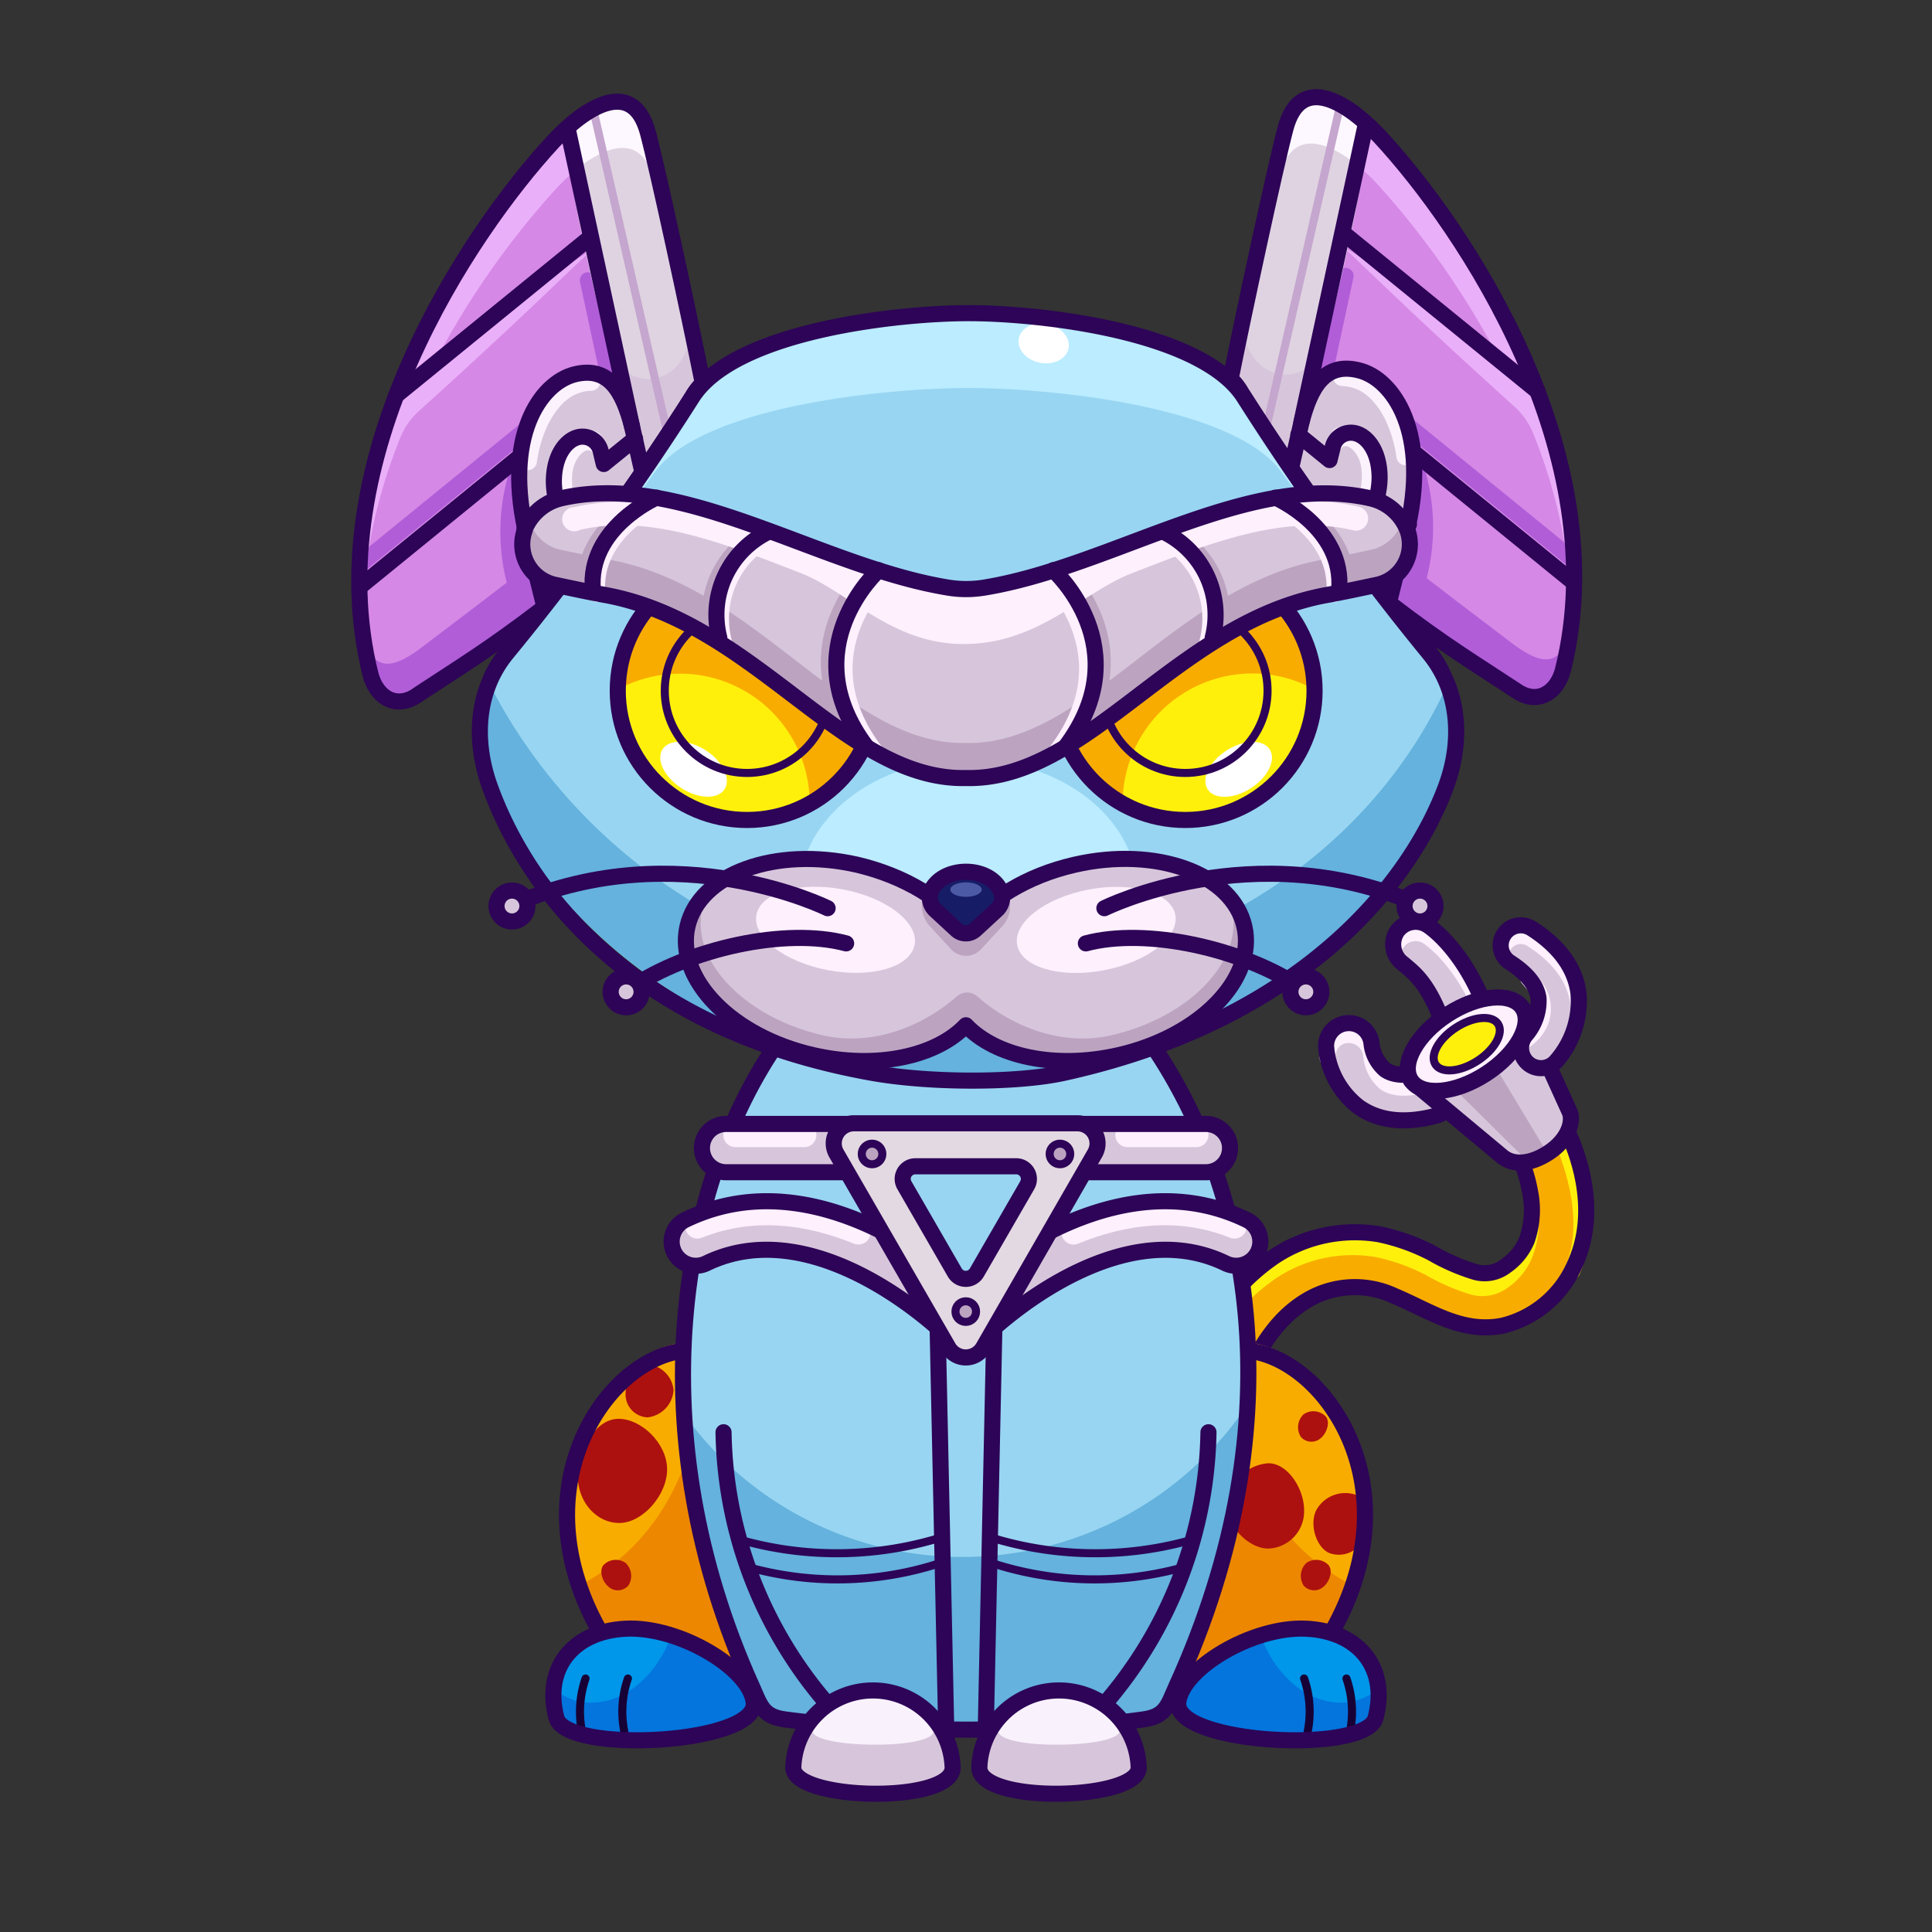 <svg xmlns="http://www.w3.org/2000/svg" viewBox="0 0 240 240">
  <rect x="0" y="0" width="240" height="240" fill="#333333" stroke="none"/>
  <svg id="tail" xmlns="http://www.w3.org/2000/svg" viewBox="0 0 240 240"><defs><style>.prefix_Xf73Ovaa3k_cls-1{fill:#d7c6db;}.prefix_Xf73Ovaa3k_prefix_Xf73Ovaa3k_cls-10,.prefix_Xf73Ovaa3k_cls-2,.prefix_Xf73Ovaa3k_cls-3,.prefix_Xf73Ovaa3k_cls-5,.prefix_Xf73Ovaa3k_cls-6{fill:none;}.prefix_Xf73Ovaa3k_cls-2{stroke:#fff0fe;}.prefix_Xf73Ovaa3k_cls-2,.prefix_Xf73Ovaa3k_cls-3,.prefix_Xf73Ovaa3k_cls-5{stroke-linecap:round;}.prefix_Xf73Ovaa3k_cls-2,.prefix_Xf73Ovaa3k_cls-3{stroke-linejoin:round;}.prefix_Xf73Ovaa3k_cls-2,.prefix_Xf73Ovaa3k_cls-3,.prefix_Xf73Ovaa3k_cls-5,.prefix_Xf73Ovaa3k_cls-6{stroke-width:2px;}.prefix_Xf73Ovaa3k_prefix_Xf73Ovaa3k_cls-10,.prefix_Xf73Ovaa3k_cls-3,.prefix_Xf73Ovaa3k_cls-6{stroke:#2d0457;}.prefix_Xf73Ovaa3k_cls-4{fill:#f9ac00;}.prefix_Xf73Ovaa3k_cls-5{stroke:#fff00c;}.prefix_Xf73Ovaa3k_prefix_Xf73Ovaa3k_cls-10,.prefix_Xf73Ovaa3k_cls-5,.prefix_Xf73Ovaa3k_cls-6{stroke-miterlimit:10;}.prefix_Xf73Ovaa3k_cls-7{fill:#bca4c1;}.prefix_Xf73Ovaa3k_cls-8{fill:#fff0fe;}.prefix_Xf73Ovaa3k_cls-9{fill:#fff00c;}</style></defs><g id="_06" data-name="06"><path class="prefix_Xf73Ovaa3k_cls-1" d="M177.66,138.78c-3.58.81-6.59.37-8.93-1.31a10.54,10.54,0,0,1-4-7.5,2.83,2.83,0,0,1,5.64-.38,5,5,0,0,0,1.7,3.3c1.06.74,2.7.82,4.87.24a2.83,2.83,0,1,1,1.46,5.47Z"/><path class="prefix_Xf73Ovaa3k_cls-2" d="M164.94,131.48a2.58,2.58,0,0,1,2.41-2.91,2.83,2.83,0,0,1,3,2.62,5,5,0,0,0,1.7,3.3c1.06.74,2.7.82,4.87.24"/><path class="prefix_Xf73Ovaa3k_cls-3" d="M177.66,138.78c-3.58.81-6.59.37-8.93-1.31a10.54,10.54,0,0,1-4-7.5,2.83,2.83,0,0,1,5.64-.38,5,5,0,0,0,1.7,3.3c1.06.74,2.7.82,4.87.24a2.83,2.83,0,1,1,1.46,5.47Z"/><path class="prefix_Xf73Ovaa3k_cls-1" d="M182.16,129.71a2.82,2.82,0,0,1-2.66-1.88c-2.11-5.92-5.21-8.13-5.24-8.15a2.85,2.85,0,0,1-.75-3.92,2.81,2.81,0,0,1,3.88-.79c.47.31,4.69,3.25,7.44,11a2.82,2.82,0,0,1-2.67,3.77Z"/><path class="prefix_Xf73Ovaa3k_cls-2" d="M173.51,117.16a2.81,2.81,0,0,1,3.88-.79c.47.31,4.69,3.25,7.44,11"/><path class="prefix_Xf73Ovaa3k_cls-3" d="M182.16,129.71a2.79,2.79,0,0,1-2.66-1.88c-2-5.8-3.91-7-5.24-8.15a2.94,2.94,0,0,1-.75-3.92,2.81,2.81,0,0,1,3.88-.79c.47.31,4.69,3.25,7.44,11a2.82,2.82,0,0,1-2.67,3.77Z"/><path class="prefix_Xf73Ovaa3k_cls-4" d="M195.1,141.4c-.7-1.69-2.24-2.9-4.17-2.37-1.6.43-3.09,2.47-2.37,4.17a21.12,21.12,0,0,1,1.66,5.76,11.41,11.41,0,0,1-.55,5.09,7.35,7.35,0,0,1-2.65,3.24,4.29,4.29,0,0,1-3.75.72,25.22,25.22,0,0,1-5.36-2.33,25.41,25.41,0,0,0-6.57-2.35,18.16,18.16,0,0,0-13,2.73,25.54,25.54,0,0,0-9,10.77,3.5,3.5,0,0,0,1.21,4.65,3.43,3.43,0,0,0,4.65-1.22c1.6-3.45,3.8-6.73,7.13-8.71a11.59,11.59,0,0,1,10.92-.55c4.44,1.87,8.38,4.7,13.46,3.67a13.18,13.18,0,0,0,8.91-7.56C197.94,152.07,197.18,146.36,195.1,141.4Z"/><path class="prefix_Xf73Ovaa3k_cls-5" d="M190.13,152.57a10.61,10.61,0,0,1-.75,3.32,7.35,7.35,0,0,1-2.65,3.24,4.28,4.28,0,0,1-3.74.72,25.3,25.3,0,0,1-5.37-2.33,25.28,25.28,0,0,0-6.57-2.35,18.14,18.14,0,0,0-13,2.73,25.56,25.56,0,0,0-9,10.77"/><path class="prefix_Xf73Ovaa3k_cls-5" d="M194.13,141.74c2.08,5,3.41,11.14,1.16,16.18"/><path class="prefix_Xf73Ovaa3k_cls-6" d="M195.1,141.4c-.7-1.69-2.24-2.9-4.17-2.37-1.6.43-3.09,2.47-2.37,4.17a21.12,21.12,0,0,1,1.66,5.76,11.41,11.41,0,0,1-.55,5.09,7.35,7.35,0,0,1-2.65,3.24,4.29,4.29,0,0,1-3.75.72,25.22,25.22,0,0,1-5.36-2.33,25.41,25.41,0,0,0-6.57-2.35,18.16,18.16,0,0,0-13,2.73,25.54,25.54,0,0,0-9,10.77,3.5,3.5,0,0,0,1.21,4.65,3.43,3.43,0,0,0,4.65-1.22c1.6-3.45,3.8-6.73,7.13-8.71a11.59,11.59,0,0,1,10.92-.55c4.44,1.87,8.38,4.7,13.46,3.67a13.18,13.18,0,0,0,8.91-7.56C197.94,152.07,197.18,146.36,195.1,141.4Z"/><path class="prefix_Xf73Ovaa3k_cls-1" d="M195.05,138.27l-5.92-13.05-13.85,9,11.39,9.5c.8,1.23,3.32,1,5.64-.49S195.85,139.51,195.05,138.27Z"/><polygon class="prefix_Xf73Ovaa3k_cls-7" points="180.74 135.33 189.5 144 192.1 143.04 185.78 132.55 180.74 135.33"/><path class="prefix_Xf73Ovaa3k_cls-3" d="M195.05,138.27l-5.92-13.05-13.85,9,11.39,9.5c1.27,1,3.32,1,5.64-.49S195.44,139.65,195.05,138.27Z"/><ellipse class="prefix_Xf73Ovaa3k_cls-8" cx="182.21" cy="129.71" rx="8.25" ry="4.39" transform="translate(-41.25 120.05) rotate(-32.97)"/><ellipse class="prefix_Xf73Ovaa3k_cls-6" cx="182.21" cy="129.71" rx="8.25" ry="4.39" transform="translate(-41.25 120.05) rotate(-32.97)"/><ellipse class="prefix_Xf73Ovaa3k_cls-9" cx="182.21" cy="129.71" rx="4.63" ry="2.46" transform="translate(-41.25 120.05) rotate(-32.97)"/><path class="prefix_Xf73Ovaa3k_cls-1" d="M191.11,132.67a2.47,2.47,0,0,1-1.34-.62,2.51,2.51,0,0,1-.19-3.52,6.49,6.49,0,0,0,1.54-4.53c-.22-1.59-1.42-3.08-3.55-4.45a2.5,2.5,0,1,1,2.7-4.21c3.44,2.2,5.4,4.91,5.81,8a11.33,11.33,0,0,1-2.78,8.5A2.48,2.48,0,0,1,191.11,132.67Z"/><path class="prefix_Xf73Ovaa3k_cls-2" d="M186.81,117.42a2.52,2.52,0,0,1,3.46-.76c3.44,2.21,5.4,4.91,5.81,8"/><path class="prefix_Xf73Ovaa3k_cls-2" d="M189.24,129.41l.45-.36a5.33,5.33,0,0,0,1.43-1.63l0,0a4.43,4.43,0,0,0-.46-4.91l-.84-1"/><path class="prefix_Xf73Ovaa3k_cls-3" d="M191.11,132.67a2.47,2.47,0,0,1-1.34-.62,2.51,2.51,0,0,1-.19-3.52,6.49,6.49,0,0,0,1.54-4.53c-.22-1.59-1.42-3.08-3.55-4.45a2.5,2.5,0,1,1,2.7-4.21c3.44,2.2,5.4,4.91,5.81,8a11.33,11.33,0,0,1-2.78,8.5A2.48,2.48,0,0,1,191.11,132.67Z"/><ellipse class="prefix_Xf73Ovaa3k_prefix_Xf73Ovaa3k_cls-10" cx="182.21" cy="129.71" rx="4.63" ry="2.46" transform="translate(-41.25 120.05) rotate(-32.97)"/></g></svg>
<svg id="ears" xmlns="http://www.w3.org/2000/svg" viewBox="0 0 240 240"><defs><style>.prefix_ebvd1hI3-s_cls-1{fill:#d588e5;}.prefix_ebvd1hI3-s_cls-2,.prefix_ebvd1hI3-s_cls-8,.prefix_ebvd1hI3-s_cls-9{fill:none;stroke-linecap:round;stroke-linejoin:round;}.prefix_ebvd1hI3-s_cls-2{stroke:#b15dd8;}.prefix_ebvd1hI3-s_cls-2,.prefix_ebvd1hI3-s_cls-9{stroke-width:2px;}.prefix_ebvd1hI3-s_cls-3{fill:#eaaff9;}.prefix_ebvd1hI3-s_cls-4{fill:#b15dd8;}.prefix_ebvd1hI3-s_cls-5{fill:#dfd3e2;}.prefix_ebvd1hI3-s_cls-6{fill:#d7c6db;}.prefix_ebvd1hI3-s_cls-7{fill:#fdf8ff;}.prefix_ebvd1hI3-s_cls-8{stroke:#c5a6ce;}.prefix_ebvd1hI3-s_cls-9{stroke:#2d0457;}.prefix_ebvd1hI3-s_prefix_ebvd1hI3-s_cls-10{fill:#fcf2fd;}.prefix_ebvd1hI3-s_prefix_ebvd1hI3-s_cls-11{fill:#c5a6ce;}</style></defs><g id="_02" data-name="02"><g id="_02-2" data-name="02"><g id="_02-3" data-name="02"><path class="prefix_ebvd1hI3-s_cls-1" d="M67.64,75.43c-7,5.36-10.54,7.44-15.93,11-2.62,1.74-5,.08-5.69-2.67C39.36,57,58.3,28.86,68.71,17.6c3.94-4.26,9.91-8.14,11.79-1.06,1.32,5,5.48,24.26,6.93,31.52"/><line class="prefix_ebvd1hI3-s_cls-2" x1="73.03" y1="34.82" x2="75.43" y2="45.99"/><line class="prefix_ebvd1hI3-s_cls-2" x1="44.98" y1="69.92" x2="65.83" y2="52.95"/><path class="prefix_ebvd1hI3-s_cls-3" d="M87.06,45.11c-2.13-9.81-5.53-24.68-6.56-28.57-1.88-7.08-7.85-3.2-11.79,1.06-9.56,10.34-26.3,34.89-23.82,59.57a66.39,66.39,0,0,1,4.86-22.85A8.83,8.83,0,0,1,52.11,51c8.77-7.94,12.78-11.73,21.18-19.76C67.4,34.56,59,41.52,53.65,45.69A104,104,0,0,1,69,23.53c3.94-4.27,9.91-8.15,11.79-1.07.85,3.2,3.29,13.79,5.32,22.92A5.14,5.14,0,0,1,87.06,45.11Z"/><path class="prefix_ebvd1hI3-s_cls-4" d="M78.63,59.32c-9.16,8.29-16.17,13.44-26.19,21.06-5.42,4.12-5.91,1.15-7.85-.75.11,1.1.25,2.19.45,3.29.5,2.8,2.77,4.61,5.5,3,5.61-3.2,9.26-5,16.63-9.92l4.89-4.84C74.08,67.15,76.24,63.17,78.63,59.32Z"/><path class="prefix_ebvd1hI3-s_cls-4" d="M63.86,75.22a25.55,25.55,0,0,1,0-18.34A99.52,99.52,0,0,0,67.56,74.1c0,.09,0,.22,0,.25s-.07-.17,0-.1"/><path class="prefix_ebvd1hI3-s_cls-5" d="M75.78,44.2C77.21,50,78,52.85,79.32,58.76l8-11c-1.45-7.27-5.47-26.26-6.79-31.25-1.69-6.36-6.68-3.87-10.53-.21C71.31,25.74,73.51,35,75.78,44.2Z"/><path class="prefix_ebvd1hI3-s_cls-6" d="M85.88,39.73a7.91,7.91,0,0,1-1.65,5.55c-2.08,2.45-5.29,2.28-7.44.1a4.92,4.92,0,0,1-.61-.79l-.3,0c1.38,5.7,2.09,9,3.38,14.8l8.1-11.72C86.85,45.15,87,44.75,85.88,39.73Z"/><path class="prefix_ebvd1hI3-s_cls-7" d="M87.58,46.05c-1.86-8.52-6-26.22-7.18-30.39-1.64-5.93-6.64-3.57-10.52-.11q.45,3,1,6.08c3.83-3.31,8.61-5.41,10.21.38.94,3.39,3.89,15.78,6,24.86A5.4,5.4,0,0,1,87.58,46.05Z"/><line class="prefix_ebvd1hI3-s_cls-8" x1="73.82" y1="14.14" x2="83" y2="54.19"/><path class="prefix_ebvd1hI3-s_cls-9" d="M67.64,75.43c-7,5.36-10.54,7.44-15.93,11-2.62,1.74-5,.08-5.69-2.67C39.36,57,58.3,28.86,68.71,17.6c3.94-4.26,9.91-8.14,11.79-1.06,1.32,5,5.21,23.1,6.66,30.36"/><path class="prefix_ebvd1hI3-s_prefix_ebvd1hI3-s_cls-10" d="M67.64,75.43,65.52,66.9c-3.16-12.65,1.62-19.34,5.88-20.4h0c4.27-1.06,6,2.2,7.11,6.46L80,59"/><path class="prefix_ebvd1hI3-s_prefix_ebvd1hI3-s_cls-11" d="M73,46.31a6.17,6.17,0,0,0-1.64.19h0c-2.49.62-5.15,3.18-6.31,7.73C66.27,50.36,68.81,46.63,73,46.31Z"/><path class="prefix_ebvd1hI3-s_cls-6" d="M78.51,53c-.83-3.3-2.08-6-4.58-6.55a1.07,1.07,0,0,1,.63.85,1.14,1.14,0,0,1-1,1.24,7.47,7.47,0,0,0-.94.09l-.34.07c.2,0-.21.07-.25.09a6.22,6.22,0,0,0-.71.29l-.19.1,0,0-.32.2c-.23.16-.44.33-.65.5a2.86,2.86,0,0,0-.43.42,9.66,9.66,0,0,0-1,1.29A11.06,11.06,0,0,0,68,52.89a15,15,0,0,0-.64,1.61,16.3,16.3,0,0,0-.68,3,1.12,1.12,0,0,1-2.1.28,28.71,28.71,0,0,0,.64,7.69,1.37,1.37,0,0,1,.28-.21A6.35,6.35,0,0,0,67,63.79a10.13,10.13,0,0,1,1.54-1.46l.08,0a6.53,6.53,0,0,1-.1-.89,15.8,15.8,0,0,1-.07-2.66A6.57,6.57,0,0,1,70,54.62a3.8,3.8,0,0,1,4.19-.94,1.15,1.15,0,0,1,.57,1.48c-.23.52-.84,1.9-1,1.34-.33-.89-1.27-.75-2.08.54-1.39,2.19,0,5.78-.17,6.18-.25.63-4,3.54-4.72,3.94-.22.12-.56-.22-.79-.29l1.72,8.56L79.8,58.55Z"/><line class="prefix_ebvd1hI3-s_cls-9" x1="70.59" y1="16.33" x2="78.51" y2="52.96"/><line class="prefix_ebvd1hI3-s_cls-9" x1="49.21" y1="49.12" x2="73.27" y2="29.53"/><line class="prefix_ebvd1hI3-s_cls-9" x1="44.99" y1="72.66" x2="64.26" y2="56.97"/><path class="prefix_ebvd1hI3-s_cls-9" d="M67.64,75.43,65.52,66.9c-3.16-12.65,1.62-19.34,5.88-20.4h0c4.27-1.06,6,2.2,7.11,6.46l1.22,5.39"/><path class="prefix_ebvd1hI3-s_cls-9" d="M78.89,54.49,75,57.64,74.61,56a2.32,2.32,0,0,0-2.81-1.69h0c-1.43.36-3,2.18-3,5.55a10.46,10.46,0,0,0,.36,2.55h0l-4,3.22"/></g><path class="prefix_ebvd1hI3-s_cls-9" d="M88,47a7.34,7.34,0,0,0-2,2.29A324.81,324.81,0,0,1,63,81.09a14.15,14.15,0,0,0-1.94,3"/></g><g id="_02-4" data-name="02"><g id="_02-5" data-name="02"><path class="prefix_ebvd1hI3-s_cls-1" d="M172.53,74.88c7,5.36,10.55,7.44,15.94,11,2.62,1.73,5,.08,5.69-2.68,6.66-26.79-12.28-54.89-22.69-66.15-3.94-4.26-9.91-8.15-11.79-1.06-1.32,5-5.48,24.25-6.93,31.52"/><line class="prefix_ebvd1hI3-s_cls-2" x1="167.15" y1="34.27" x2="164.75" y2="45.44"/><line class="prefix_ebvd1hI3-s_cls-2" x1="195.2" y1="69.38" x2="174.35" y2="52.4"/><path class="prefix_ebvd1hI3-s_cls-3" d="M153.11,44.56c2.14-9.81,5.54-24.68,6.57-28.56,1.88-7.09,7.85-3.2,11.79,1.06,9.56,10.34,26.3,34.88,23.81,59.57a66.06,66.06,0,0,0-4.85-22.85,8.94,8.94,0,0,0-2.36-3.32c-8.77-7.93-12.78-11.72-21.18-19.76C172.78,34,181.2,41,186.53,45.14A104.87,104.87,0,0,0,171.22,23c-3.94-4.26-9.91-8.14-11.79-1.06-.85,3.19-3.29,13.79-5.32,22.91A5.05,5.05,0,0,0,153.11,44.56Z"/><path class="prefix_ebvd1hI3-s_cls-4" d="M161.55,58.77c9.16,8.3,16.17,13.44,26.19,21.07,5.41,4.11,5.91,1.15,7.85-.75-.11,1.09-.25,2.19-.45,3.29-.5,2.79-2.77,4.61-5.5,3.05-5.61-3.2-9.26-5.05-16.63-9.92l-4.89-4.84C166.1,66.6,163.94,62.62,161.55,58.77Z"/><path class="prefix_ebvd1hI3-s_cls-4" d="M176.32,74.67a25.55,25.55,0,0,0,0-18.34,99.43,99.43,0,0,1-3.71,17.23c0,.09,0,.21,0,.25s.06-.18,0-.1"/><path class="prefix_ebvd1hI3-s_cls-5" d="M164.4,43.65c-1.43,5.84-2.23,8.66-3.54,14.56l-8-11C154.34,40,158.36,21,159.68,16c1.69-6.37,6.68-3.88,10.53-.21C168.87,25.2,166.67,34.42,164.4,43.65Z"/><path class="prefix_ebvd1hI3-s_cls-6" d="M154.3,39.19A7.9,7.9,0,0,0,156,44.73c2.08,2.46,5.29,2.28,7.43.1A4.14,4.14,0,0,0,164,44a1.45,1.45,0,0,0,.3.05c-1.38,5.71-2.09,9-3.38,14.8l-8.1-11.71C153.33,44.61,153.18,44.2,154.3,39.19Z"/><path class="prefix_ebvd1hI3-s_cls-7" d="M152.6,45.5c1.86-8.51,6-26.21,7.18-30.38,1.64-5.94,6.64-3.57,10.52-.12-.3,2-.64,4.06-1,6.08-3.83-3.3-8.61-5.4-10.21.38-.94,3.4-3.89,15.79-5.95,24.87A5.5,5.5,0,0,0,152.6,45.5Z"/><line class="prefix_ebvd1hI3-s_cls-8" x1="166.36" y1="13.6" x2="157.18" y2="53.65"/><path class="prefix_ebvd1hI3-s_cls-9" d="M172.53,74.88c7,5.36,10.55,7.44,15.94,11,2.62,1.73,5,.08,5.69-2.68,6.66-26.79-12.28-54.89-22.69-66.15-3.94-4.26-9.91-8.15-11.79-1.06-1.32,5-5.21,23.09-6.66,30.36"/><path class="prefix_ebvd1hI3-s_prefix_ebvd1hI3-s_cls-10" d="M172.53,74.88l2.13-8.53C177.82,53.7,173,47,168.78,46h0c-4.27-1.06-6,2.2-7.11,6.47l-1.5,6.06"/><path class="prefix_ebvd1hI3-s_prefix_ebvd1hI3-s_cls-11" d="M167.14,45.76a6.62,6.62,0,0,1,1.64.19h0c2.49.63,5.15,3.19,6.31,7.73C173.91,49.82,171.37,46.09,167.14,45.76Z"/><path class="prefix_ebvd1hI3-s_cls-6" d="M161.67,52.42c.83-3.3,2.08-6,4.58-6.55a1.05,1.05,0,0,0-.63.85,1.13,1.13,0,0,0,1,1.23,6,6,0,0,1,.94.1l.34.07c-.2,0,.21.07.24.08a4.55,4.55,0,0,1,.72.3l.19.09,0,0,.32.21a6.24,6.24,0,0,1,.65.5,2.86,2.86,0,0,1,.43.42,9.57,9.57,0,0,1,1,1.28,11.06,11.06,0,0,1,.72,1.32,15.95,15.95,0,0,1,1.32,4.57,1.12,1.12,0,0,0,2.1.28,28.65,28.65,0,0,1-.64,7.69,1.86,1.86,0,0,0-.28-.21,6.31,6.31,0,0,1-1.54-1.42,10.13,10.13,0,0,0-1.54-1.46l-.08,0a6.5,6.5,0,0,0,.1-.9,15.74,15.74,0,0,0,.07-2.66,6.52,6.52,0,0,0-1.51-4.11,3.8,3.8,0,0,0-4.18-.93,1.14,1.14,0,0,0-.57,1.47c.23.52.84,1.91,1.05,1.34.33-.88,1.27-.75,2.08.54,1.39,2.2,0,5.79.17,6.19.25.62,4,3.54,4.72,3.93.22.12.56-.21.79-.28l-1.73,8.55L160.38,58Z"/><line class="prefix_ebvd1hI3-s_cls-9" x1="169.59" y1="15.78" x2="161.67" y2="52.42"/><line class="prefix_ebvd1hI3-s_cls-9" x1="190.97" y1="48.58" x2="166.91" y2="28.99"/><line class="prefix_ebvd1hI3-s_cls-9" x1="195.19" y1="72.12" x2="175.92" y2="56.43"/><path class="prefix_ebvd1hI3-s_cls-9" d="M172.53,74.88l2.13-8.53C177.82,53.7,173,47,168.78,46h0c-4.27-1.06-6,2.2-7.11,6.47l-1.22,5.38"/><path class="prefix_ebvd1hI3-s_cls-9" d="M161.29,54l3.87,3.15.41-1.65a2.32,2.32,0,0,1,2.81-1.68h0c1.43.35,3,2.18,3,5.54a10.54,10.54,0,0,1-.36,2.56h0l4,3.22"/></g><path class="prefix_ebvd1hI3-s_cls-9" d="M152.21,46.5a7.28,7.28,0,0,1,2,2.28,325.25,325.25,0,0,0,23,31.77,14.08,14.08,0,0,1,1.94,3"/></g></g></svg>
<svg id="legs" xmlns="http://www.w3.org/2000/svg" viewBox="0 0 240 240"><defs><style>.prefix_cZfLra3Tsj_cls-1{fill:#f9ac00;}.prefix_cZfLra3Tsj_cls-2{fill:#ed8700;}.prefix_cZfLra3Tsj_cls-3{fill:#ad110f;}.prefix_cZfLra3Tsj_cls-4,.prefix_cZfLra3Tsj_cls-7{fill:none;stroke-linecap:round;stroke-linejoin:round;}.prefix_cZfLra3Tsj_cls-4{stroke:#2d0457;stroke-width:2px;}.prefix_cZfLra3Tsj_cls-5{fill:#0096ea;}.prefix_cZfLra3Tsj_cls-6{fill:#0375dd;}.prefix_cZfLra3Tsj_cls-7{stroke:#170035;}</style></defs><g id="_02" data-name="02"><g id="_02-2" data-name="02"><path class="prefix_cZfLra3Tsj_cls-1" d="M88.72,166.59a16.82,16.82,0,0,0-4.84.34c-10.34,2.22-21.75,21.25-4.72,41.29L101.8,208Z"/><path class="prefix_cZfLra3Tsj_cls-2" d="M88.72,166.59c-.3,0-.61,0-.92,0-.33,12.3-4.25,24.25-15.53,30.2a38,38,0,0,0,6.89,11.46L101.8,208Z"/><path class="prefix_cZfLra3Tsj_cls-3" d="M82.87,182.44c.06,3.22-3,6.69-5.85,6.75s-5.19-2.51-5.25-5.73,2.17-7.16,5-7.21S82.81,179.23,82.87,182.44Z"/><path class="prefix_cZfLra3Tsj_cls-3" d="M83.67,172.71a3.64,3.64,0,0,1-3.21,3.36,2.85,2.85,0,0,1-2.75-2.95c0-1.63,1.23-3.61,2.75-3.61A3.48,3.48,0,0,1,83.67,172.71Z"/><path class="prefix_cZfLra3Tsj_cls-3" d="M77.71,194.15a2.22,2.22,0,0,1,.35,2.81,1.74,1.74,0,0,1-2.46.16c-.77-.63-1.22-2-.63-2.7A2.12,2.12,0,0,1,77.71,194.15Z"/><path class="prefix_cZfLra3Tsj_cls-4" d="M88.72,167.62a17.19,17.19,0,0,0-4.84.34c-10.34,2.23-21.75,21.25-4.72,41.29"/><path class="prefix_cZfLra3Tsj_cls-5" d="M93.63,211.49c.55,5.19-23.31,6.45-24.51,1.91-1.61-6.11,2-10.78,8.67-11.08S93.19,207.29,93.63,211.49Z"/><path class="prefix_cZfLra3Tsj_cls-6" d="M83.37,203.16a13.76,13.76,0,0,1-4.12,6.11c-3.33,2.77-7.49,3-10.46.53a10.59,10.59,0,0,0,.33,3.6c1.2,4.54,25.06,3.28,24.51-1.91C93.31,208.42,88.52,204.78,83.37,203.16Z"/><path class="prefix_cZfLra3Tsj_cls-7" d="M72.74,208.51a12.6,12.6,0,0,0-.45,6.57"/><path class="prefix_cZfLra3Tsj_cls-7" d="M78,208.51a12.6,12.6,0,0,0-.45,6.57"/><path class="prefix_cZfLra3Tsj_cls-4" d="M93.63,211.49c.55,5.19-23.31,6.45-24.51,1.91-1.61-6.11,2-10.78,8.67-11.08S93.19,207.29,93.63,211.49Z"/></g><g id="_02-3" data-name="02"><path class="prefix_cZfLra3Tsj_cls-1" d="M151.28,166.59a16.82,16.82,0,0,1,4.84.34c10.34,2.22,21.75,21.25,4.72,41.29L138.2,208Z"/><path class="prefix_cZfLra3Tsj_cls-2" d="M151.28,166.59c.3,0,.61,0,.92,0,.33,12.3,4.25,24.25,15.53,30.2a38,38,0,0,1-6.89,11.46L138.2,208Z"/><path class="prefix_cZfLra3Tsj_cls-3" d="M163.5,187.62c-.86,1.78,0,4.51,1.55,5.27a3.39,3.39,0,0,0,4.41-1.87c.86-1.79.61-4.57-1-5.32A4.11,4.11,0,0,0,163.5,187.62Z"/><path class="prefix_cZfLra3Tsj_cls-3" d="M152.38,186.94c0,2.63,2.72,5.43,5.18,5.43A4.62,4.62,0,0,0,162,187.6c0-2.63-2-5.83-4.45-5.83A5.63,5.63,0,0,0,152.38,186.94Z"/><path class="prefix_cZfLra3Tsj_cls-3" d="M162.29,194.15a2.22,2.22,0,0,0-.35,2.81,1.74,1.74,0,0,0,2.46.16c.77-.63,1.22-2,.63-2.7A2.12,2.12,0,0,0,162.29,194.15Z"/><path class="prefix_cZfLra3Tsj_cls-3" d="M161.94,175.69a2.22,2.22,0,0,0-.34,2.81,1.74,1.74,0,0,0,2.46.16c.76-.63,1.22-2,.63-2.7A2.14,2.14,0,0,0,161.94,175.69Z"/><path class="prefix_cZfLra3Tsj_cls-4" d="M151.28,167.62a17.19,17.19,0,0,1,4.84.34c10.34,2.23,21.75,21.25,4.72,41.29"/><path class="prefix_cZfLra3Tsj_cls-5" d="M146.37,211.49c-.55,5.19,23.31,6.45,24.51,1.91,1.61-6.11-2-10.78-8.67-11.08S146.81,207.29,146.37,211.49Z"/><path class="prefix_cZfLra3Tsj_cls-6" d="M156.63,203.16a13.76,13.76,0,0,0,4.12,6.11c3.33,2.77,7.49,3,10.46.53a10.59,10.59,0,0,1-.33,3.6c-1.2,4.54-25.06,3.28-24.51-1.91C146.69,208.42,151.48,204.78,156.63,203.16Z"/><path class="prefix_cZfLra3Tsj_cls-7" d="M167.26,208.51a12.6,12.6,0,0,1,.45,6.57"/><path class="prefix_cZfLra3Tsj_cls-7" d="M162,208.51a12.6,12.6,0,0,1,.45,6.57"/><path class="prefix_cZfLra3Tsj_cls-4" d="M146.37,211.49c-.55,5.19,23.31,6.45,24.51,1.91,1.61-6.11-2-10.78-8.67-11.08S146.81,207.29,146.37,211.49Z"/></g></g></svg>
<svg id="body" xmlns="http://www.w3.org/2000/svg" viewBox="0 0 240 240"><defs><style>.prefix_PqHrt27QZR_cls-1{fill:#98d5f2;}.prefix_PqHrt27QZR_cls-2{fill:#64b2dd;}.prefix_PqHrt27QZR_cls-3{fill:none;stroke:#2d0457;stroke-linecap:round;stroke-linejoin:round;stroke-width:2px;}</style></defs><g id="_02" data-name="02"><path class="prefix_PqHrt27QZR_cls-1" d="M97.45,128.28c-12,17.69-17.3,44.53-5.5,77.82.83,2.34,1.64,6.49,4.27,6.86,12.8,1.78,36.29,1.6,47.17,0,2.63-.39,3.37-2.81,4.2-5.16,11.86-33.45,6.55-62.11-5.61-79.78"/><path class="prefix_PqHrt27QZR_cls-2" d="M119.56,193.41A42.57,42.57,0,0,1,85.3,176.14a111.33,111.33,0,0,0,6.44,30.23c.83,2.35,1.63,6.49,4.26,6.86,12.8,1.79,36.29,1.61,47.18,0,2.63-.39,3.36-2.81,4.19-5.15A112.41,112.41,0,0,0,153.91,176,42.57,42.57,0,0,1,119.56,193.41Z"/><path class="prefix_PqHrt27QZR_cls-3" d="M96.79,129.23c-12.39,17.69-17.69,48.7-3.31,80.43,1,2.28,1.34,3.56,4,3.93,13.18,1.79,33.36,1.61,44.57,0,2.7-.39,3-1.66,4-3.93,15.38-33.64,9-63-3.49-80.69"/></g></svg>
<svg id="hands" xmlns="http://www.w3.org/2000/svg" viewBox="0 0 240 240"><defs><style>.prefix_oI1QhplywN_cls-1,.prefix_oI1QhplywN_cls-2,.prefix_oI1QhplywN_cls-5{fill:none;stroke:#2d0457;}.prefix_oI1QhplywN_cls-1,.prefix_oI1QhplywN_cls-2{stroke-linecap:round;stroke-linejoin:round;}.prefix_oI1QhplywN_cls-2,.prefix_oI1QhplywN_cls-5{stroke-width:2px;}.prefix_oI1QhplywN_cls-3{fill:#d7c6db;}.prefix_oI1QhplywN_cls-4{fill:#f9f2fc;}.prefix_oI1QhplywN_cls-5{stroke-miterlimit:10;}</style></defs><g id="_02" data-name="02"><g id="_02-2" data-name="02"><path class="prefix_oI1QhplywN_cls-1" d="M93.4,194.8a41.14,41.14,0,0,0,23.23-.58"/><path class="prefix_oI1QhplywN_cls-1" d="M92.6,191.46a43.91,43.91,0,0,0,24.82-.63"/><path class="prefix_oI1QhplywN_cls-2" d="M103.49,212.47a52.91,52.91,0,0,1-13.61-34.55"/><path class="prefix_oI1QhplywN_cls-3" d="M118.34,219.58c0,4.55-19.79,4.1-19.79,0a9.9,9.9,0,0,1,19.79,0Z"/><path class="prefix_oI1QhplywN_cls-4" d="M116,215c0,2.43-15.09,2.19-15.09,0,0-2.92,3.37-5.28,7.54-5.28S116,212.05,116,215Z"/><path class="prefix_oI1QhplywN_cls-5" d="M118.34,219.58c0,4.55-19.79,4.1-19.79,0a9.9,9.9,0,0,1,19.79,0Z"/><line class="prefix_oI1QhplywN_cls-2" x1="116.46" y1="164.12" x2="117.56" y2="215.62"/></g><g id="_02-3" data-name="02"><path class="prefix_oI1QhplywN_cls-1" d="M146.6,194.8a41.14,41.14,0,0,1-23.23-.58"/><path class="prefix_oI1QhplywN_cls-1" d="M147.4,191.46a43.91,43.91,0,0,1-24.82-.63"/><path class="prefix_oI1QhplywN_cls-2" d="M136.51,212.47a52.91,52.91,0,0,0,13.61-34.55"/><path class="prefix_oI1QhplywN_cls-3" d="M121.66,219.58c0,4.55,19.79,4.1,19.79,0a9.9,9.9,0,0,0-19.79,0Z"/><path class="prefix_oI1QhplywN_cls-4" d="M124,215c0,2.43,15.09,2.19,15.09,0,0-2.92-3.37-5.28-7.54-5.28S124,212.05,124,215Z"/><path class="prefix_oI1QhplywN_cls-5" d="M121.66,219.58c0,4.55,19.79,4.1,19.79,0a9.9,9.9,0,0,0-19.79,0Z"/><line class="prefix_oI1QhplywN_cls-2" x1="123.54" y1="164.12" x2="122.44" y2="215.62"/></g></g></svg>
<svg id="necklace" xmlns="http://www.w3.org/2000/svg" viewBox="0 0 240 240"><defs><style>.prefix_geBN8AN_q__cls-1{fill:#d7c6db;}.prefix_geBN8AN_q__cls-2,.prefix_geBN8AN_q__cls-3,.prefix_geBN8AN_q__cls-6{fill:none;}.prefix_geBN8AN_q__cls-2{stroke:#fff0fe;stroke-width:3px;}.prefix_geBN8AN_q__cls-2,.prefix_geBN8AN_q__cls-3{stroke-linecap:round;stroke-linejoin:round;}.prefix_geBN8AN_q__cls-3,.prefix_geBN8AN_q__cls-6{stroke:#2d0457;}.prefix_geBN8AN_q__cls-3{stroke-width:2px;}.prefix_geBN8AN_q__cls-4{fill:#e3d9e2;}.prefix_geBN8AN_q__cls-5{fill:#bca4c1;}.prefix_geBN8AN_q__cls-6{stroke-miterlimit:10;}</style></defs><g id="_06" data-name="06"><path class="prefix_geBN8AN_q__cls-1" d="M120,167.06a3,3,0,0,1-2.11-.87,3,3,0,0,1,0-4.24c.77-.78,19.07-19,36.9-10.45a3,3,0,1,1-2.59,5.41c-14-6.71-29.88,9.1-30,9.26A3,3,0,0,1,120,167.06Z"/><path class="prefix_geBN8AN_q__cls-2" d="M133.36,153.1c5.92-2.42,12.94-3.56,20-.74"/><path class="prefix_geBN8AN_q__cls-3" d="M120,167.06a3,3,0,0,1-2.11-.87,3,3,0,0,1,0-4.24c.77-.78,19.07-19,36.9-10.45a3,3,0,1,1-2.59,5.41c-14-6.71-29.88,9.1-30,9.26A3,3,0,0,1,120,167.06Z"/><path class="prefix_geBN8AN_q__cls-1" d="M149.8,145.62H134.35a3,3,0,0,1,0-6H149.8a3,3,0,0,1,0,6Z"/><line class="prefix_geBN8AN_q__cls-2" x1="140.05" y1="141" x2="148.61" y2="141"/><path class="prefix_geBN8AN_q__cls-3" d="M149.8,145.62H134.35a3,3,0,0,1,0-6H149.8a3,3,0,0,1,0,6Z"/><path class="prefix_geBN8AN_q__cls-1" d="M120,167.06a3,3,0,0,0,2.11-.87,3,3,0,0,0,0-4.24c-.77-.78-19.07-19-36.9-10.45a3,3,0,1,0,2.59,5.41c14-6.71,29.88,9.1,30,9.26A3,3,0,0,0,120,167.06Z"/><path class="prefix_geBN8AN_q__cls-2" d="M106.63,153.1c-5.92-2.42-12.94-3.56-20-.74"/><path class="prefix_geBN8AN_q__cls-3" d="M120,167.06a3,3,0,0,0,2.11-.87,3,3,0,0,0,0-4.24c-.77-.78-19.07-19-36.9-10.45a3,3,0,1,0,2.59,5.41c14-6.71,29.88,9.1,30,9.26A3,3,0,0,0,120,167.06Z"/><path class="prefix_geBN8AN_q__cls-1" d="M90.2,145.62h15.45a3,3,0,0,0,0-6H90.2a3,3,0,0,0,0,6Z"/><line class="prefix_geBN8AN_q__cls-2" x1="91.35" y1="141" x2="99.91" y2="141"/><path class="prefix_geBN8AN_q__cls-3" d="M90.2,145.62h15.45a3,3,0,0,0,0-6H90.2a3,3,0,0,0,0,6Z"/><path class="prefix_geBN8AN_q__cls-4" d="M103.91,143.3l13.89,24.07a2.51,2.51,0,0,0,4.35,0L136,143.3a2.5,2.5,0,0,0-2.17-3.76H106.08A2.5,2.5,0,0,0,103.91,143.3Zm11.41,1.58h9.31a2.5,2.5,0,0,1,2.17,3.75l-4.65,8.06a2.51,2.51,0,0,1-4.35,0l-4.65-8.06A2.5,2.5,0,0,1,115.32,144.88Z"/><path class="prefix_geBN8AN_q__cls-3" d="M103.91,143.3l13.89,24.07a2.51,2.51,0,0,0,4.35,0L136,143.3a2.5,2.5,0,0,0-2.17-3.76H106.08A2.5,2.5,0,0,0,103.91,143.3Zm9.81,1.58h12.51a1.57,1.57,0,0,1,1.37,2.36l-6.26,10.84a1.58,1.58,0,0,1-2.73,0l-6.26-10.84A1.57,1.57,0,0,1,113.72,144.88Z"/><circle class="prefix_geBN8AN_q__cls-5" cx="131.67" cy="143.35" r="1.28"/><circle class="prefix_geBN8AN_q__cls-5" cx="119.97" cy="162.93" r="1.28"/><circle class="prefix_geBN8AN_q__cls-5" cx="108.33" cy="143.35" r="1.28"/><circle class="prefix_geBN8AN_q__cls-6" cx="131.67" cy="143.35" r="1.28"/><circle class="prefix_geBN8AN_q__cls-6" cx="119.97" cy="162.93" r="1.28"/><circle class="prefix_geBN8AN_q__cls-6" cx="108.33" cy="143.35" r="1.28"/></g></svg>
<svg id="head" xmlns="http://www.w3.org/2000/svg" viewBox="0 0 240 240"><defs><style>.prefix_i5SgjoId69_cls-1{fill:#98d5f2;}.prefix_i5SgjoId69_cls-2{fill:#64b2dd;}.prefix_i5SgjoId69_cls-3{fill:#bbecff;}.prefix_i5SgjoId69_cls-4{fill:#fff;}.prefix_i5SgjoId69_cls-5{fill:none;stroke:#2d0457;stroke-linecap:round;stroke-linejoin:round;stroke-width:2px;}</style></defs><g id="_02" data-name="02"><path class="prefix_i5SgjoId69_cls-1" d="M177.9,82.38a3.45,3.45,0,0,1-.77-1.72,327.5,327.5,0,0,1-22.6-31.33c-5.27-8.24-25.48-10.44-34.27-10.43S91.27,41.09,86,49.33A326.87,326.87,0,0,1,63.58,80.44c-1.61,4.3-4.14,5.23-4.47,9.8,0,.28,1.7,4.08,1.72,4.36.55,2.22,1.19,4.43,1.86,6.62,6.13,11.13,19,26,45.66,32.05a55.67,55.67,0,0,0,23.83,0c29.52-6.77,42.2-24.27,47.44-35.55C180.73,92.37,181.29,86.45,177.9,82.38Z"/><path class="prefix_i5SgjoId69_cls-2" d="M179.62,85.42c-5.23,11.28-17.9,28.8-47.44,35.57a55.67,55.67,0,0,1-23.83,0c-28.17-6.46-41.94-24.88-47.61-36.16-.46,2.22-1.46,3.13-1.63,5.41,0,.27,1.7,4.09,1.72,4.35.55,2.23,1.19,4.44,1.86,6.64,6.13,11.12,19,25.94,45.66,32a55.67,55.67,0,0,0,23.83,0c29.52-6.77,42.2-24.27,47.44-35.55C180.47,93.58,181,89.11,179.62,85.42Z"/><path class="prefix_i5SgjoId69_cls-3" d="M174.89,77.9a335.92,335.92,0,0,1-20.36-28.57c-5.27-8.24-25.48-10.44-34.27-10.43S91.27,41.09,86,49.33C78.26,61.4,71.36,70.69,66.28,77.1c-.28.64-.57,1.27-.86,1.91,4.67-5.55,10.1-12.35,15.94-20.38,6-8.24,28.92-10.43,38.9-10.43s32.92,2.19,38.91,10.43,11.35,14.94,16.05,20.51C175.1,78.73,175,78.31,174.89,77.9Z"/><ellipse class="prefix_i5SgjoId69_cls-4" cx="129.64" cy="42.65" rx="2.45" ry="3.15" transform="translate(62.34 161.38) rotate(-78.66)"/><path class="prefix_i5SgjoId69_cls-5" d="M132.18,133.27c29.61-6.55,43-23.58,47.46-35.6,2.08-5.67,1.7-11.93-2.16-16.58a326.53,326.53,0,0,1-22.95-31.76c-5.27-8.24-25.48-10.44-34.27-10.43S91.27,41.09,86,49.33A324.81,324.81,0,0,1,63,81.09c-3.85,4.65-4.2,10.89-2.16,16.58,4.63,12.87,17.61,30.26,47.47,35.6C115.56,134.56,126.35,134.56,132.18,133.27Z"/><path class="prefix_i5SgjoId69_cls-3" d="M141.29,110.83c0,9.11-9.41,12.92-21,12.92s-21-3.81-21-12.92,9.41-16.5,21-16.5S141.29,101.72,141.29,110.83Z"/></g></svg>
<svg id="mask" xmlns="http://www.w3.org/2000/svg" viewBox="0 0 240 240"><defs><style>.prefix_kVUkb0Rcte_cls-1{fill:#d7c6db;}.prefix_kVUkb0Rcte_cls-2{fill:#bca4c1;}.prefix_kVUkb0Rcte_cls-3,.prefix_kVUkb0Rcte_cls-4,.prefix_kVUkb0Rcte_cls-7{fill:none;stroke-linecap:round;stroke-width:2px;}.prefix_kVUkb0Rcte_cls-3{stroke:#bca4c1;}.prefix_kVUkb0Rcte_cls-3,.prefix_kVUkb0Rcte_cls-7{stroke-miterlimit:10;}.prefix_kVUkb0Rcte_cls-4,.prefix_kVUkb0Rcte_cls-7{stroke:#2d0457;}.prefix_kVUkb0Rcte_cls-4{stroke-linejoin:round;}.prefix_kVUkb0Rcte_cls-5{fill:#fff0fe;}.prefix_kVUkb0Rcte_cls-6{fill:#171c66;}.prefix_kVUkb0Rcte_cls-8{fill:#4c59a5;}</style></defs><g id="_07" data-name="07"><path class="prefix_kVUkb0Rcte_cls-1" d="M154.58,115.09c-1.49-6.54-10.93-10-21.08-7.67-5.94,1.36-10.79,4.38-13.51,8-2.72-3.58-7.57-6.6-13.51-8-10.16-2.3-19.59,1.13-21.08,7.67s5.54,13.72,15.69,16c7.85,1.78,15.25.13,18.9-3.73,3.65,3.86,11,5.51,18.9,3.73C149,128.81,156.07,121.64,154.58,115.09Z"/><path class="prefix_kVUkb0Rcte_cls-2" d="M154.58,115.55a7.91,7.91,0,0,0-1.82-3.44,6.72,6.72,0,0,1,.28.9c1.41,6.36-5.27,13.34-14.93,15.58-6.64,1.54-12.94-1.48-16.7-4.81a1.92,1.92,0,0,0-2.56,0c-3.76,3.33-10.06,6.35-16.7,4.81-9.66-2.24-16.34-9.22-14.92-15.58a8.15,8.15,0,0,1,.47-1.42,8.21,8.21,0,0,0-2.3,4c-1.49,6.37,5.54,13.34,15.69,15.59,7.85,1.73,15.25.12,18.9-3.63,3.65,3.75,11,5.36,18.9,3.63C149,128.89,156.07,121.92,154.58,115.55Z"/><path class="prefix_kVUkb0Rcte_cls-3" d="M118.83,117.19l-2.61-2.83a2.84,2.84,0,0,1-.47-3c1.59-3.55,7.25-3.44,8.6.32a2.73,2.73,0,0,1-.58,2.71l-2.63,2.84A1.53,1.53,0,0,1,118.83,117.19Z"/><path class="prefix_kVUkb0Rcte_cls-4" d="M154.58,115.09c-1.49-6.54-10.93-10-21.08-7.67-5.94,1.36-10.79,4.38-13.51,8-2.72-3.58-7.57-6.6-13.51-8-10.16-2.3-19.59,1.13-21.08,7.67s5.54,13.72,15.69,16c7.85,1.78,15.25.13,18.9-3.73,3.65,3.86,11,5.51,18.9,3.73C149,128.81,156.07,121.64,154.58,115.09Z"/><ellipse class="prefix_kVUkb0Rcte_cls-5" cx="136.18" cy="115.51" rx="10" ry="5.1" transform="translate(-19.19 27.49) rotate(-10.77)"/><ellipse class="prefix_kVUkb0Rcte_cls-5" cx="103.79" cy="115.51" rx="5.1" ry="10" transform="translate(-29.08 195.88) rotate(-79.23)"/><path class="prefix_kVUkb0Rcte_cls-6" d="M118.83,115.5l-2.61-2.41a2.17,2.17,0,0,1-.47-2.6c1.59-3,7.25-2.95,8.6.27a2.07,2.07,0,0,1-.58,2.31l-2.63,2.43A1.71,1.71,0,0,1,118.83,115.5Z"/><path class="prefix_kVUkb0Rcte_cls-7" d="M118.83,115.5l-2.61-2.41a2.17,2.17,0,0,1-.47-2.6c1.59-3,7.25-2.95,8.6.27a2.07,2.07,0,0,1-.58,2.31l-2.63,2.43A1.71,1.71,0,0,1,118.83,115.5Z"/><ellipse class="prefix_kVUkb0Rcte_cls-8" cx="120" cy="110.51" rx="1.95" ry="0.9"/><path class="prefix_kVUkb0Rcte_cls-4" d="M102.81,112.82s-18.53-9.24-38.73-.57"/><circle class="prefix_kVUkb0Rcte_cls-1" cx="63.6" cy="112.55" r="1.92"/><circle class="prefix_kVUkb0Rcte_cls-4" cx="63.6" cy="112.55" r="1.92"/><path class="prefix_kVUkb0Rcte_cls-4" d="M105.11,117.19c-7.46-2-19.44.59-26.91,5.63"/><circle class="prefix_kVUkb0Rcte_cls-1" cx="77.78" cy="123.21" r="1.92"/><circle class="prefix_kVUkb0Rcte_cls-4" cx="77.78" cy="123.21" r="1.92"/><path class="prefix_kVUkb0Rcte_cls-4" d="M137.19,112.82s18.53-9.24,38.73-.57"/><circle class="prefix_kVUkb0Rcte_cls-1" cx="176.4" cy="112.55" r="1.92"/><circle class="prefix_kVUkb0Rcte_cls-4" cx="176.4" cy="112.55" r="1.92"/><path class="prefix_kVUkb0Rcte_cls-4" d="M134.89,117.19c7.46-2,19.44.59,26.91,5.63"/><circle class="prefix_kVUkb0Rcte_cls-1" cx="162.22" cy="123.21" r="1.92"/><circle class="prefix_kVUkb0Rcte_cls-4" cx="162.22" cy="123.21" r="1.92"/></g></svg>
<svg id="eyes" xmlns="http://www.w3.org/2000/svg" viewBox="0 0 240 240"><defs><style>.prefix_NH7Hz30GQK_cls-1{fill:#f9ac00;}.prefix_NH7Hz30GQK_cls-2{fill:#fff00c;}.prefix_NH7Hz30GQK_cls-3{fill:#fff;}.prefix_NH7Hz30GQK_cls-4,.prefix_NH7Hz30GQK_cls-5,.prefix_NH7Hz30GQK_cls-7,.prefix_NH7Hz30GQK_cls-9{fill:none;stroke-linecap:round;stroke-linejoin:round;}.prefix_NH7Hz30GQK_cls-4,.prefix_NH7Hz30GQK_cls-5{stroke:#2d0457;}.prefix_NH7Hz30GQK_cls-5,.prefix_NH7Hz30GQK_cls-7,.prefix_NH7Hz30GQK_cls-9{stroke-width:2px;}.prefix_NH7Hz30GQK_cls-6{fill:#d7c6db;}.prefix_NH7Hz30GQK_cls-7{stroke:#bca4c1;}.prefix_NH7Hz30GQK_cls-8{fill:#bca4c1;}.prefix_NH7Hz30GQK_cls-9{stroke:#fff0fe;}.prefix_NH7Hz30GQK_prefix_NH7Hz30GQK_cls-10{fill:#fff0fe;}</style></defs><g id="_06" data-name="06"><circle class="prefix_NH7Hz30GQK_cls-1" cx="92.8" cy="85.8" r="16.06"/><path class="prefix_NH7Hz30GQK_cls-2" d="M100.58,99.8v0a16,16,0,0,1-23.84-14s0-.1,0-.14A16.11,16.11,0,0,1,100.58,99.8Z"/><ellipse class="prefix_NH7Hz30GQK_cls-3" cx="86.16" cy="95.56" rx="2.79" ry="4.58" transform="translate(-40.83 116.28) rotate(-57.23)"/><circle class="prefix_NH7Hz30GQK_cls-4" cx="92.8" cy="85.8" r="10.22"/><circle class="prefix_NH7Hz30GQK_cls-5" cx="92.8" cy="85.8" r="16.06"/><circle class="prefix_NH7Hz30GQK_cls-1" cx="147.24" cy="85.8" r="16.06"/><path class="prefix_NH7Hz30GQK_cls-2" d="M139.46,99.8s0,0,0,0a16,16,0,0,0,23.83-14,.61.61,0,0,0,0-.14,16,16,0,0,0-7.71-2A16.12,16.12,0,0,0,139.46,99.8Z"/><ellipse class="prefix_NH7Hz30GQK_cls-3" cx="153.88" cy="95.56" rx="4.58" ry="2.79" transform="translate(-27.24 98.51) rotate(-32.77)"/><circle class="prefix_NH7Hz30GQK_cls-4" cx="147.24" cy="85.8" r="10.22"/><circle class="prefix_NH7Hz30GQK_cls-5" cx="147.24" cy="85.8" r="16.06"/><path class="prefix_NH7Hz30GQK_cls-6" d="M174.82,65.83v0a6.45,6.45,0,0,0-4.53-3.91c-15.07-3.48-32,8.44-48,11.07a14,14,0,0,1-4.52,0c-16-2.61-32.9-14.52-48-11.1a6.5,6.5,0,0,0-4.58,3.85s0,.07,0,.11A5.15,5.15,0,0,0,69,72.66c2,.42,4.37.93,6.06,1.23C93.85,77.24,104.87,97,120,96.65c15.13.37,26.15-19.41,44.94-22.76,1.69-.3,4.07-.81,6.06-1.23A5.15,5.15,0,0,0,174.82,65.83Z"/><path class="prefix_NH7Hz30GQK_cls-7" d="M132.1,70.83c1.76,1.8,9.05,10.34,1.61,21"/><path class="prefix_NH7Hz30GQK_cls-7" d="M145.48,66.15a11.47,11.47,0,0,1,5.94,13.06"/><path class="prefix_NH7Hz30GQK_cls-7" d="M159.33,61.82s8.61,3.75,7.9,11.51"/><path class="prefix_NH7Hz30GQK_cls-8" d="M174.82,65.83v0a6.35,6.35,0,0,0-.63-1.18,5.2,5.2,0,0,1-3.9,3.65c-1.95.41-4.3.92-6,1.22-18.53,3.36-29.4,23.13-44.31,22.77-14.91.36-25.78-19.41-44.31-22.77-1.67-.3-4-.81-6-1.22a5.2,5.2,0,0,1-3.9-3.65,6.14,6.14,0,0,0-.6,1.1s0,.07,0,.11A5.15,5.15,0,0,0,69,72.66c2,.42,4.37.93,6.06,1.23C93.85,77.24,104.87,97,120,96.65c15.13.37,26.15-19.41,44.94-22.76,1.69-.3,4.07-.81,6.06-1.23A5.15,5.15,0,0,0,174.82,65.83Z"/><path class="prefix_NH7Hz30GQK_cls-9" d="M129.79,71.3s10.78,9.7,1.47,22"/><path class="prefix_NH7Hz30GQK_cls-9" d="M144.1,66.63A11.46,11.46,0,0,1,150,79.69"/><path class="prefix_NH7Hz30GQK_cls-9" d="M157.85,62.3s8.61,3.74,7.91,11.5"/><path class="prefix_NH7Hz30GQK_cls-7" d="M107.86,70.83c-1.76,1.8-9.06,10.34-1.62,21"/><path class="prefix_NH7Hz30GQK_cls-7" d="M94.48,66.15a11.47,11.47,0,0,0-5.94,13.06"/><path class="prefix_NH7Hz30GQK_cls-7" d="M80.63,61.82S72,65.57,72.72,73.33"/><path class="prefix_NH7Hz30GQK_cls-9" d="M110.16,71.3s-10.78,9.7-1.46,22"/><path class="prefix_NH7Hz30GQK_cls-9" d="M95.85,66.63a11.46,11.46,0,0,0-5.94,13.06"/><path class="prefix_NH7Hz30GQK_cls-9" d="M82.1,62.3S73.49,66,74.2,73.8"/><path class="prefix_NH7Hz30GQK_prefix_NH7Hz30GQK_cls-10" d="M120,80c-9.11.16-14.53-6.47-20.46-8.78-9.75-3.81-19-7.41-27.51-5.39A1.5,1.5,0,1,1,71.34,63c9.45-2.23,19.54,1.7,29.29,5.51,5.79,2.26,11.78,4.6,17.48,5.56A11,11,0,0,0,122,74c5.68-1,11.65-3.29,17.42-5.55,9.79-3.82,19.9-7.77,29.38-5.49a1.49,1.49,0,0,1,1.11,1.81,1.51,1.51,0,0,1-1.81,1.11c-8.56-2.06-17.8,1.55-27.59,5.37C134.55,73.56,129.11,79.88,120,80Z"/><path class="prefix_NH7Hz30GQK_cls-5" d="M109.15,70.83s-10.78,9.69-1.47,22"/><path class="prefix_NH7Hz30GQK_cls-5" d="M95.29,66.15a11.47,11.47,0,0,0-5.94,13.06"/><path class="prefix_NH7Hz30GQK_cls-5" d="M81.55,61.82s-8.61,3.75-7.9,11.51"/><path class="prefix_NH7Hz30GQK_cls-5" d="M130.85,70.83s10.78,9.69,1.47,22"/><path class="prefix_NH7Hz30GQK_cls-5" d="M144.71,66.15a11.47,11.47,0,0,1,5.94,13.06"/><path class="prefix_NH7Hz30GQK_cls-5" d="M158.45,61.82s8.61,3.75,7.9,11.51"/><path class="prefix_NH7Hz30GQK_cls-5" d="M174.82,65.83v0a6.45,6.45,0,0,0-4.53-3.91c-15.07-3.48-32,8.44-48,11.07a14,14,0,0,1-4.52,0c-16-2.61-32.9-14.52-48-11.1a6.5,6.5,0,0,0-4.58,3.85s0,.07,0,.11A5.15,5.15,0,0,0,69,72.66c2,.42,4.37.93,6.06,1.23C93.85,77.24,104.87,97,120,96.65c15.13.37,26.15-19.41,44.94-22.76,1.69-.3,4.07-.81,6.06-1.23A5.15,5.15,0,0,0,174.82,65.83Z"/></g></svg>
</svg>
